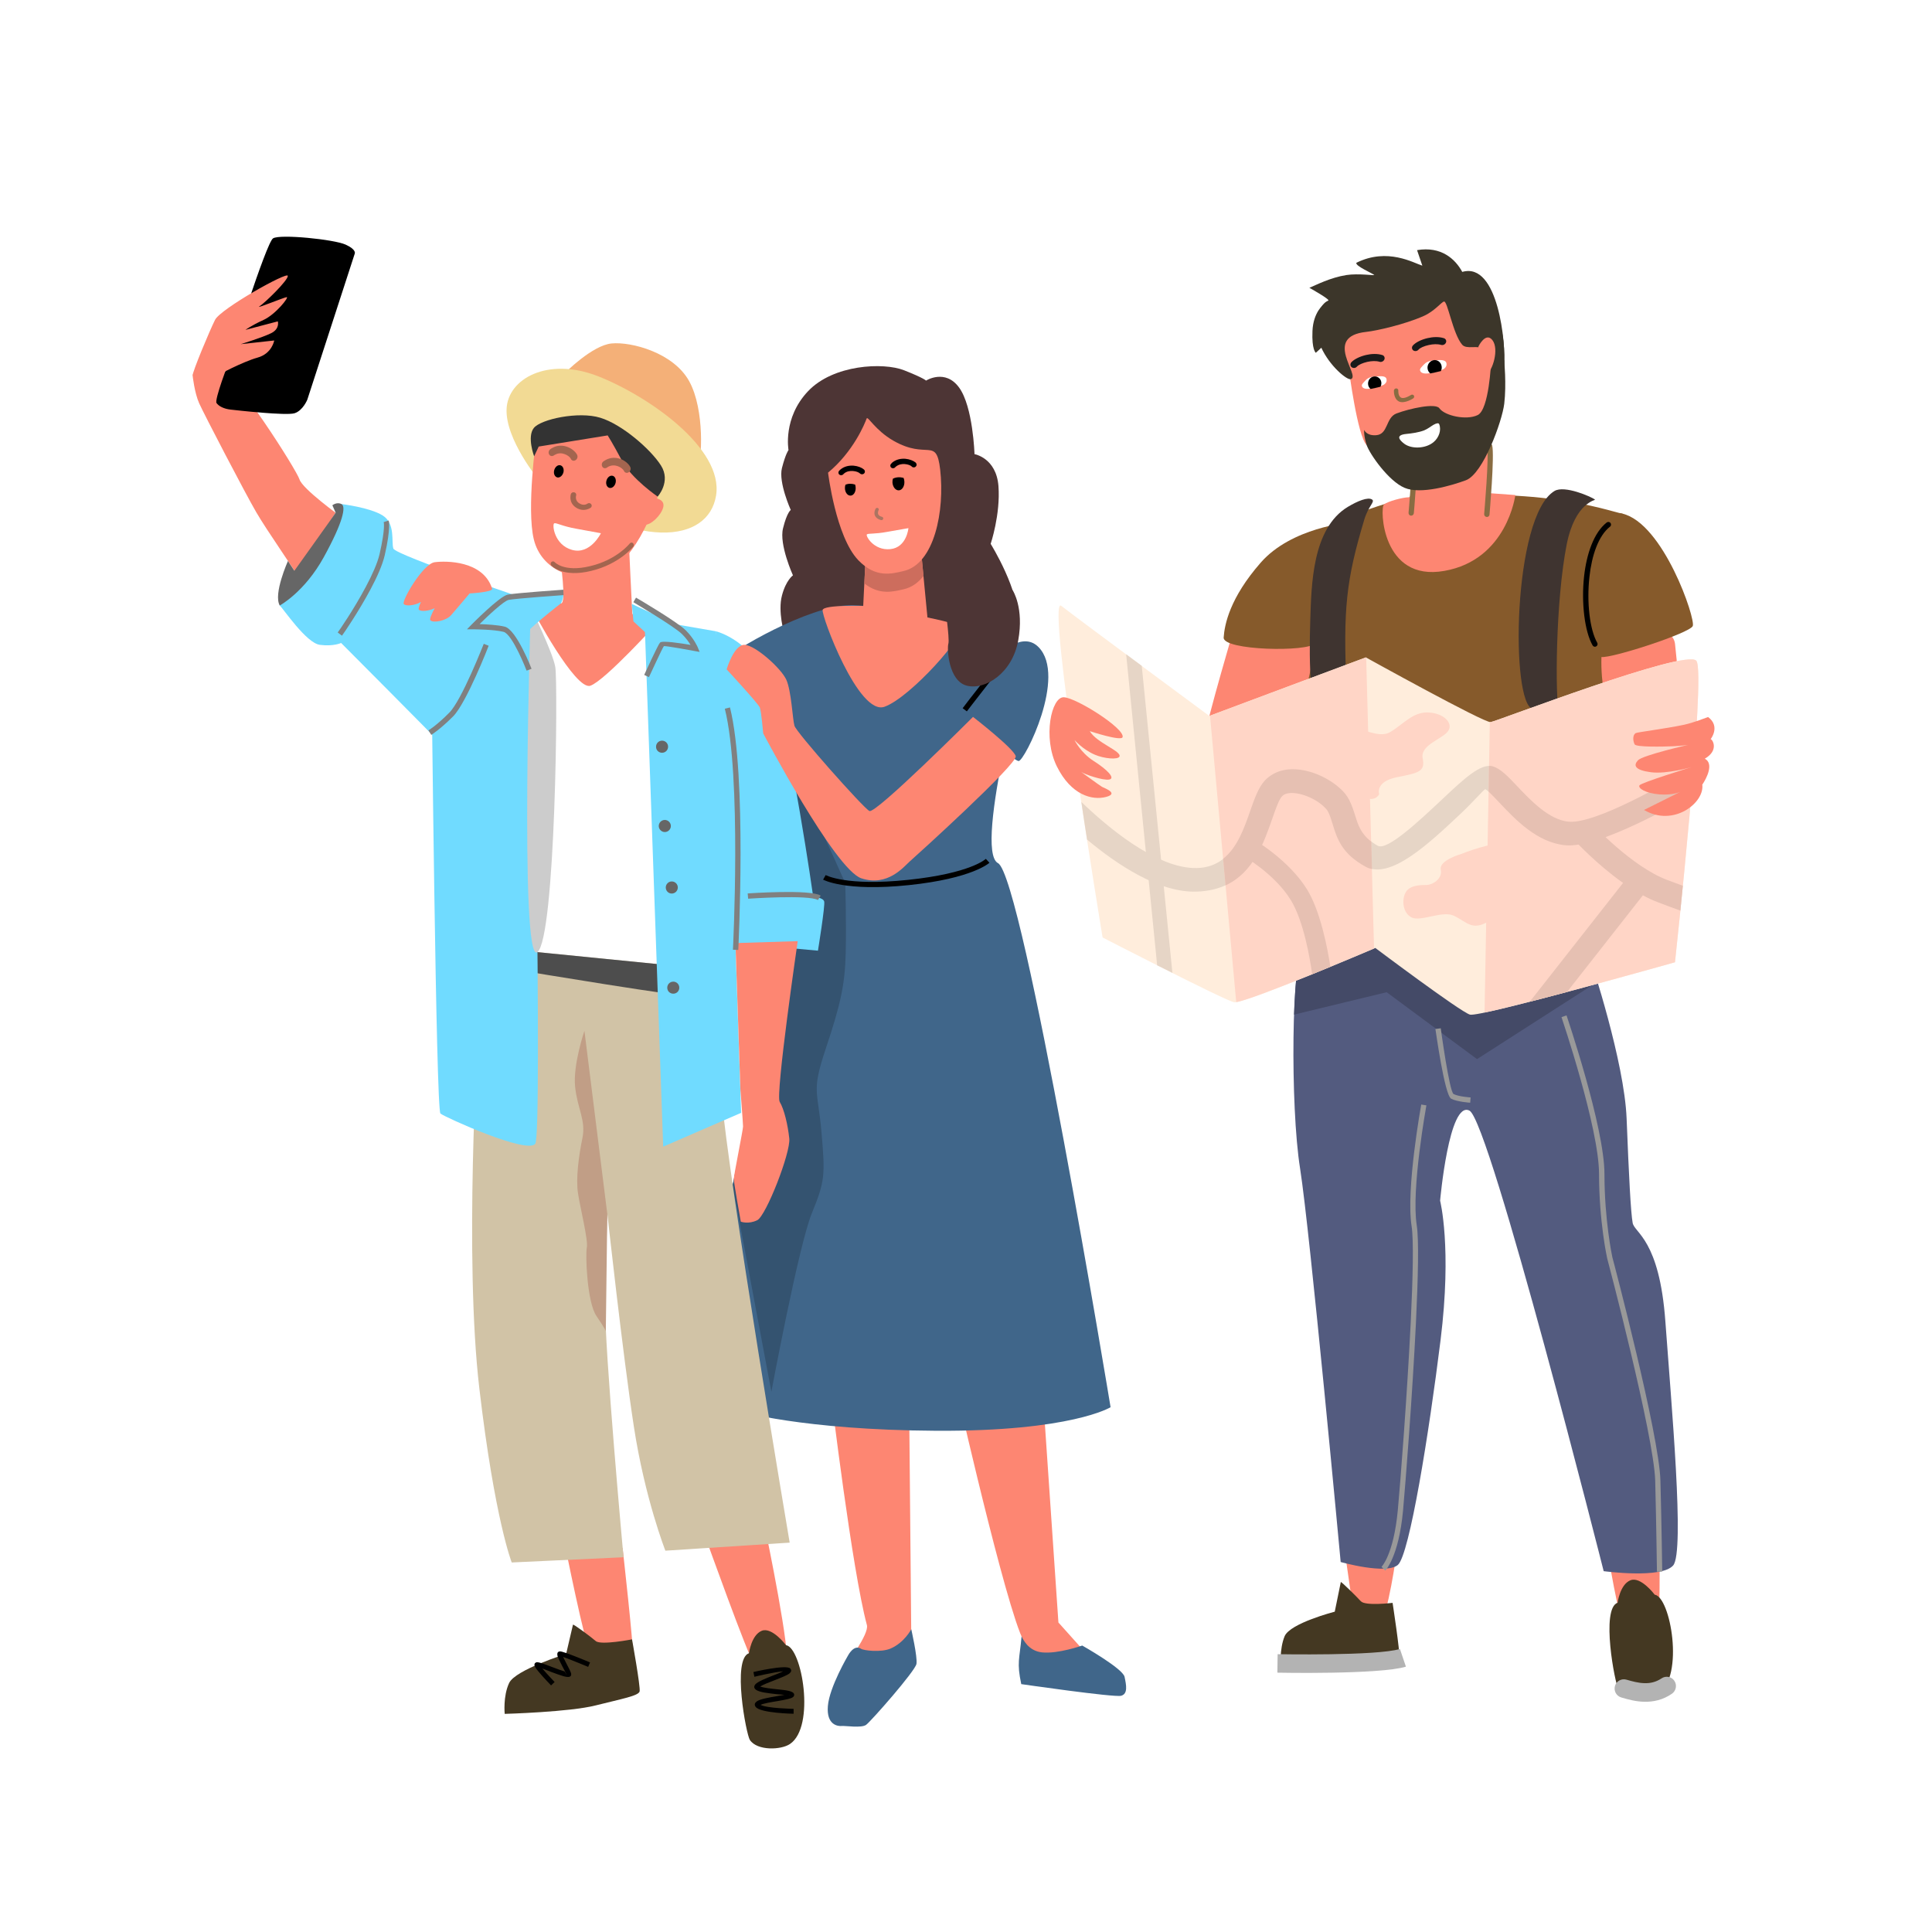 <svg xmlns="http://www.w3.org/2000/svg" xmlns:xlink="http://www.w3.org/1999/xlink" id="Layer_1" x="0px" y="0px" viewBox="0 0 300 300" style="enable-background:new 0 0 300 300;" xml:space="preserve"><style type="text/css">	.st0{fill-rule:evenodd;clip-rule:evenodd;fill:#4D3535;}	.st1{fill-rule:evenodd;clip-rule:evenodd;fill:#FD8672;}	.st2{fill-rule:evenodd;clip-rule:evenodd;fill:#40668A;}	.st3{fill-rule:evenodd;clip-rule:evenodd;fill:#443822;}	.st4{fill-rule:evenodd;clip-rule:evenodd;fill:#345370;}	.st5{fill-rule:evenodd;clip-rule:evenodd;fill:#FFFFFF;}	.st6{fill-rule:evenodd;clip-rule:evenodd;fill:#D1C3A6;}	.st7{fill-rule:evenodd;clip-rule:evenodd;fill:#4D4D4D;}	.st8{fill-rule:evenodd;clip-rule:evenodd;fill:#70DBFF;}	.st9{fill-rule:evenodd;clip-rule:evenodd;fill:#CD6D5D;}	.st10{fill-rule:evenodd;clip-rule:evenodd;fill:#F4B078;}	.st11{fill-rule:evenodd;clip-rule:evenodd;fill:#F2DA94;}	.st12{fill-rule:evenodd;clip-rule:evenodd;fill:#333333;}	.st13{fill-rule:evenodd;clip-rule:evenodd;}	.st14{fill:#A3654F;}	.st15{fill:#808080;}	.st16{fill-rule:evenodd;clip-rule:evenodd;fill:#C19E86;}	.st17{fill-rule:evenodd;clip-rule:evenodd;fill:#CCCCCC;}	.st18{fill-rule:evenodd;clip-rule:evenodd;fill:#666666;}	.st19{fill:#AC7461;}	.st20{fill-rule:evenodd;clip-rule:evenodd;fill:#535B7F;}	.st21{fill-rule:evenodd;clip-rule:evenodd;fill:#444A67;}	.st22{fill-rule:evenodd;clip-rule:evenodd;fill:#865A2B;}	.st23{fill-rule:evenodd;clip-rule:evenodd;fill:#3F3430;}	.st24{fill-rule:evenodd;clip-rule:evenodd;fill:#FFEDDC;}	.st25{fill-rule:evenodd;clip-rule:evenodd;fill:#E6D5C6;}	.st26{fill-rule:evenodd;clip-rule:evenodd;fill:#FFD5C6;}	.st27{fill-rule:evenodd;clip-rule:evenodd;fill:#E6C0B2;}	.st28{fill-rule:evenodd;clip-rule:evenodd;fill:#3C362A;}	.st29{fill:#896C42;}	.st30{fill:#1A1A1A;}	.st31{fill:#B3B3B3;}	.st32{fill:#999999;}</style><g>	<path class="st0" d="M121.99,98.94c-0.29-0.57-1.21-4.05-0.57-6.46c0.62-2.39,1.71-3.14,1.71-3.14s-2.18-4.8-1.54-7.31   c0.62-2.51,1.2-2.84,1.2-2.84s-1.94-4.29-1.37-6.51c0.57-2.23,1.02-2.8,1.02-2.8s-0.92-4.96,3.03-9.13   c3.93-4.16,11.7-4.51,14.9-3.26c3.19,1.26,3.42,1.61,3.42,1.61s2.98-1.89,5.14,1.08c2.17,2.98,2.39,10.34,2.39,10.34   s3.38,0.57,3.72,4.96c0.33,4.4-1.21,8.97-1.21,8.97s4.63,7.42,4.23,12.21c-0.4,4.8-4.49,6.31-4.49,6.31s-7.2,1.4-8.12,1.45   C144.53,104.47,121.99,98.94,121.99,98.94L121.99,98.94z"></path>	<path class="st1" d="M129.06,216.7c0,0,3.26,27.15,5.55,35.63c0.39,1.46-3.3,6.07-2.98,6.21c2.17,0.92,9.87-3.83,9.87-4.63   c0-0.8-0.35-38.25-0.35-38.25L129.06,216.7z"></path>	<path class="st1" d="M149.04,217.95c0,0,8.33,36.53,10.38,37.45c0.53,0.23-0.01,2.55,0.98,2.72c2.88,0.51,8.27-1.36,8.27-1.36   l-4.32-4.82l-2.42-35.48L149.04,217.95z"></path>	<path class="st2" d="M131.69,257.05c0,0-2.91,4.92-3.14,7.88c-0.24,2.96,1.59,3.14,2.17,3.08c0.57-0.05,3.03,0.35,3.76-0.17   c0.74-0.52,7.66-8.39,7.83-9.48c0.17-1.09-0.81-5.37-0.81-5.37s-1.06,2.07-3.22,3c-1.46,0.62-4.15,0.32-4.58,0.03   C132.6,255.28,131.69,257.05,131.69,257.05L131.69,257.05z"></path>	<path class="st2" d="M158.63,254.09c-0.32,3.6-0.77,4.03-0.05,7.42c0,0,14.41,2.09,15.5,1.81c1.08-0.29,0.82-1.63,0.54-2.95   c-0.29-1.3-6.57-4.85-6.57-4.85s-3.79,1.33-6.25,1.06C159.7,256.36,158.88,254.59,158.63,254.09L158.63,254.09z"></path>	<path class="st1" d="M87.62,239.36c0,0,3.31,16.61,4.05,17.18c0.74,0.57,6.34,0.4,6.56,0.05c0.23-0.34-1.55-16.21-1.55-16.21   L87.62,239.36z"></path>	<path class="st1" d="M109.53,238.67c0,0,6.69,18.67,7.54,19.64c0.86,0.97,4.17,1.65,5.02,0.28c0.86-1.37-3.14-20.6-3.14-20.6   L109.53,238.67z"></path>	<path class="st3" d="M87.91,256.82c0,0-7.88,2.46-8.85,4.51c-0.97,2.06-0.69,4.8-0.69,4.8s10.11-0.28,14.15-1.32   c4.05-1.02,6.63-1.48,6.8-2.17c0.16-0.68-1.18-8.08-1.18-8.08s-4.81,0.94-5.62,0.27c-0.8-0.69-3.51-2.7-3.55-2.55L87.91,256.82z"></path>	<path class="st3" d="M116.44,270.18c1.14,1.71,4.85,1.56,6.22,0.63c4.01-2.68,1.86-14.99-0.61-15.35c0,0-2.17-2.88-3.77-2.23   c-1.62,0.66-1.98,3.48-1.98,3.48C113.65,257.62,115.87,269.33,116.44,270.18L116.44,270.18z"></path>	<path class="st2" d="M114.68,219.09c0,0,9.7,2.96,30.71,3.08c21,0.11,27.06-3.66,27.06-3.66s-13.6-82.43-17.48-84.48   c-3.88-2.05,4.8-33.68,4.8-33.68s-21.12-6.51-27.74-6.39c-6.63,0.12-18.58,7.26-19.3,8.33c-0.72,1.09,9.25,41.11,9.25,41.11   l-9.82,48.63L114.68,219.09z"></path>	<path class="st4" d="M120.27,136.47c1.01,4.13,1.71,6.94,1.71,6.94l-8.21,40.64l6.01,32.06c0,0,4.23-22.71,6.29-27.74   c2.06-5.02,2.06-5.94,1.49-12.56c-0.57-6.63-1.61-6.17,0.68-13.02c2.29-6.84,2.96-9.93,3.08-14.73c0.12-4.8-0.07-10.96-0.07-10.96   l-8.49-18.81L120.27,136.47z"></path>	<polygon class="st5" points="75.48,95.06 82.59,94.33 105.63,97.5 105.83,161.3 75.68,158.86  "></polygon>	<path class="st6" d="M74.21,161.1c0,0-2.17,34.25,0.23,54.57c2.39,20.32,5.02,26.95,5.02,26.95l17.36-0.81   c0,0-2.98-32.53-2.86-39.61c0.11-7.08,0.35-13.7,0.35-13.7s2.39,21.81,4.11,32.99c1.71,11.19,4.9,19.3,4.9,19.3l19.3-1.25   c0,0-9.48-56.06-10.62-69.64c-1.14-13.6-2.06-19.42-2.06-19.42s-26.47-2.62-29.8-2.96C76.83,147.17,74.21,161.1,74.21,161.1   L74.21,161.1z"></path>	<path class="st7" d="M81.08,150.74c0,0,25.86,4.32,27.63,4.11c1.78-0.21-2.92-4.78-2.92-4.78l-24.41-2.43L81.08,150.74z"></path>	<path class="st1" d="M86.99,86.83c0,0,1.02,6.86,0.12,6.86c-0.92,0-4.62,0.23-4.52,0.68c0.12,0.46,6.79,12.9,9.08,12.11   c2.29-0.8,10.5-9.87,10.5-9.87s-3.93-0.74-3.99-1.37c-0.05-0.64-0.52-10.74-0.52-10.74L86.99,86.83z"></path>	<path class="st1" d="M29.91,58.3c0,0,0.28,2.68,1.02,4.33c0.74,1.66,7.19,14.05,8.85,16.89c1.65,2.86,6.17,9.25,6.34,9.82   c0.17,0.57,6.72-9.18,6.72-9.18s-5.87-4.23-6.33-5.71c-0.47-1.49-9.98-16.51-12.85-17.64C30.82,55.68,29.91,58.3,29.91,58.3   L29.91,58.3z"></path>	<path class="st8" d="M53.02,78.27c0,0-10.15,15.24-9.58,15.75c0.57,0.52,4.11,5.82,6.22,6.11c2.11,0.28,3.31-0.29,3.31-0.29   s14.45,14.5,15.59,15.76c1.13,1.25,6.5,0.92,7.76,0c1.25-0.92,6.34-22.25,6.34-22.25s-21.24-7.15-21.58-8.17   c-0.34-1.04,0.35-3.88-1.66-5.14C57.42,78.79,53.02,78.27,53.02,78.27L53.02,78.27z"></path>	<path class="st8" d="M67.02,105.56c0,0,0.68,66.78,1.37,67.35c0.68,0.57,13.58,6.39,14.73,4.68c1.14-1.7-0.45-84.23-0.45-84.23   L67.02,105.56z"></path>	<polygon class="st8" points="100.08,96.11 102.98,178.05 115.08,172.8 112.91,108.76 111.14,98.02  "></polygon>	<path class="st8" d="M111.14,98.02c0,0,5.99,1.37,8.84,9.13c2.86,7.76,6.29,32.08,6.29,32.08s1.54,0.12,1.71,0.75   c0.17,0.62-0.97,7.64-0.97,7.64l-14.22-1.3L111.14,98.02z"></path>	<path class="st2" d="M148.01,110.06c0,0,8.8-14.1,13.25-9.58c4.45,4.51-2.17,17.69-3.08,17.69   C157.26,118.17,148.01,110.06,148.01,110.06L148.01,110.06z"></path>	<path class="st1" d="M151.09,111.32c0,0-15.12,15.12-16.09,14.61c-0.97-0.5-11.36-12.21-11.64-13.24   c-0.29-1.02-0.47-5.37-1.26-7.14c-0.8-1.77-4.77-5.32-6.45-5.42c-1.67-0.11-2.82,3.81-2.82,3.81s4.93,5.32,5.16,5.94   c0.23,0.64,0.52,4,0.52,4s11.12,21.13,15.23,22.5c4.11,1.37,6.63-1.83,7.54-2.63c0.92-0.8,16.73-15.12,16.44-16.33   C157.43,116.23,151.09,111.32,151.09,111.32L151.09,111.32z"></path>	<path class="st1" d="M134.12,94.09c0,0-6.15-0.21-6.38,0.62c-0.23,0.85,5.57,16.52,9.62,15.03c4.05-1.47,12.88-11.42,11.76-12.43   C148.01,96.31,134.12,94.09,134.12,94.09L134.12,94.09z"></path>	<path class="st1" d="M134.43,86.09l-0.52,10.67c0,0,0.12,2.58,4.85,3.55c4.74,0.97,5.54-1.44,5.54-1.44l-1.37-14.26L134.43,86.09z"></path>	<path class="st9" d="M134.43,86.09l-0.21,4.51c2.37,1.87,4.51,1.26,6.14,0.89c1.21-0.28,2.22-1.01,3.04-2.05l-0.46-4.82   L134.43,86.09z"></path>	<path class="st1" d="M67.5,87.3c-1.82,0.23-5.2,6.05-4.8,6.5c0.33,0.37,1.73,0.23,2.67-0.33c-0.29,0.62-0.43,1.08-0.33,1.2   c0.31,0.33,1.51,0.23,2.46-0.23c-0.52,0.96-0.82,1.73-0.68,1.87c0.4,0.47,2.45,0.12,3.24-0.8c0.81-0.92,2.86-3.36,2.86-3.36   s3.67-0.2,3.5-0.74C75.03,87.02,69.22,87.07,67.5,87.3L67.5,87.3z"></path>	<path class="st1" d="M123.87,146.14c0,0-3.48,23.8-2.8,24.95c0.69,1.14,1.26,3.54,1.49,5.7c0.23,2.18-3.6,11.99-4.97,12.68   c-1.37,0.68-2.56,0.23-2.56,0.23s-1.09-6.05-1.09-6.62c0-0.57,1.44-7.66,1.44-8.16c0-0.52-0.41-5.71-0.41-5.71l-0.77-22.77   L123.87,146.14z"></path>	<path class="st10" d="M87.74,57.9c0,0,4.23-4.29,7.24-4.57c3.03-0.29,9.6,1.42,12.04,5.87c2.46,4.45,1.95,12.63,1.32,13.2   C107.71,72.96,87.74,57.9,87.74,57.9L87.74,57.9z"></path>	<path class="st11" d="M83.68,74.56c0,0-5.2-6.29-5.02-11.02c0.17-4.74,6.39-8.16,14.15-5.14c7.76,3.03,19.58,11.19,18.38,18.55   C110,84.32,98.81,85.69,83.68,74.56L83.68,74.56z"></path>	<path class="st1" d="M83.26,68c0,0-1.52,11.02-0.37,15.75c1.14,4.74,6.39,7.03,11.24,5.09c4.85-1.94,8.04-11.36,8.16-12.45   c0.12-1.08-7.59-10.67-7.59-10.67L83.26,68z"></path>	<path class="st12" d="M82.94,70.86c0,0-1.14-3.03-0.05-4.4c1.08-1.37,6.96-2.63,10.33-1.59c3.36,1.02,7.83,4.9,9.42,7.42   c1.59,2.51-0.52,4.82-0.52,4.82s-4.05-2.76-5.54-5.57c-1.48-2.79-2.22-3.93-2.22-3.93l-10.71,1.73L82.94,70.86z"></path>	<path class="st13" d="M35.51,56.24c0,0-2.23,5.82-1.89,6.34c0.35,0.5,1.14,0.9,2.17,1.02c1.04,0.12,8.63,0.97,9.94,0.57   c1.3-0.4,1.99-2.11,1.99-2.11l7.36-22.66c0,0,0.35-0.62-1.42-1.42c-1.78-0.81-10.17-1.66-11.26-0.97   C41.33,37.68,35.51,56.24,35.51,56.24L35.51,56.24z"></path>	<path class="st1" d="M29.91,58.3c0-0.64,2.62-6.91,3.48-8.63c0.85-1.71,11.24-7.54,11.3-6.84c0.07,0.68-3.59,4.23-4.39,4.73   c-0.81,0.52,3.76-1.37,4.21-1.42c0.46-0.07-1.7,2.68-3.59,3.54c-1.89,0.86-2.8,1.54-2.8,1.54l5.02-1.32c0,0,0.35,1.14-1.02,1.83   c-1.37,0.68-4.74,1.71-4.74,1.71l5.2-0.57c0,0-0.33,2.05-2.62,2.67c-2.29,0.64-6.22,2.75-6.22,2.75H29.91z"></path>	<path class="st13" d="M86.97,72.24c0.4,0.07,0.64,0.53,0.53,1.06c-0.12,0.52-0.53,0.9-0.93,0.84c-0.4-0.07-0.64-0.55-0.53-1.06   C86.16,72.54,86.57,72.17,86.97,72.24L86.97,72.24z"></path>	<path class="st13" d="M95.07,73.87c0.4,0.05,0.64,0.53,0.53,1.06c-0.11,0.52-0.52,0.9-0.92,0.84c-0.41-0.07-0.64-0.55-0.53-1.06   C94.26,74.18,94.67,73.81,95.07,73.87L95.07,73.87z"></path>	<path class="st14" d="M94.26,72.6c-0.27,0.19-0.6,0.12-0.74-0.15c-0.15-0.28-0.07-0.64,0.2-0.82c0.11-0.08,0.19-0.13,0.27-0.17   c0.84-0.48,1.67-0.44,2.37-0.19c0.68,0.25,1.22,0.74,1.45,1.14c0.04,0.05,0.05,0.11,0.07,0.13c0.13,0.29,0,0.65-0.28,0.81   c-0.28,0.16-0.6,0.05-0.72-0.24c-0.01-0.03-0.01-0.03-0.01-0.03c-0.13-0.23-0.48-0.52-0.93-0.69c-0.45-0.16-0.98-0.19-1.5,0.09   C94.36,72.53,94.3,72.57,94.26,72.6L94.26,72.6z"></path>	<path class="st14" d="M86.01,70.71c-0.27,0.19-0.6,0.12-0.74-0.15c-0.16-0.27-0.07-0.64,0.2-0.82c0.09-0.08,0.19-0.13,0.27-0.17   c0.82-0.48,1.68-0.44,2.37-0.17c0.68,0.24,1.22,0.73,1.45,1.13l0,0c0.03,0.05,0.05,0.09,0.07,0.13c0.12,0.29,0,0.65-0.28,0.81   c-0.28,0.16-0.6,0.05-0.72-0.24c-0.01-0.01-0.01-0.01-0.01-0.03l0,0l0,0c-0.13-0.23-0.48-0.52-0.93-0.68c-0.45-0.17-1-0.2-1.5,0.09   C86.1,70.64,86.05,70.68,86.01,70.71L86.01,70.71z"></path>	<path class="st5" d="M93.31,82.8c0,0-1.49-0.28-3.77-0.69c-2.29-0.4-3.14-0.97-3.48-0.85c-0.35,0.12-0.04,3.35,2.78,4.13   C91.66,86.17,93.31,82.8,93.31,82.8L93.31,82.8z"></path>	<path class="st14" d="M88.64,76.72c0.07-0.21,0.31-0.33,0.53-0.27c0.23,0.05,0.36,0.28,0.29,0.49c0,0.01-0.24,0.76,0.48,1.21   c0.72,0.47,1.25,0.07,1.25,0.07c0.19-0.15,0.45-0.12,0.6,0.05c0.15,0.19,0.12,0.44-0.07,0.57c-0.01,0-1.02,0.77-2.26-0.01   C88.22,78.03,88.64,76.73,88.64,76.72L88.64,76.72z"></path>	<path class="st15" d="M113.81,147.47c0-0.08,1.37-26.94-1.26-37.42l0.8-0.2c2.66,10.6,1.29,37.58,1.29,37.66L113.81,147.47z    M116.1,138.73c0.04,0,9.72-0.68,11.34,0.34l-0.43,0.69c-1.41-0.86-10.82-0.21-10.84-0.21L116.1,138.73z"></path>	<path d="M128.21,135.88c0,0,3.14,1.77,12.83,0.74c9.69-1.01,12.03-3.24,12.04-3.26l0.56,0.61c-0.01,0-2.55,2.43-12.51,3.47   c-9.95,1.04-13.3-0.84-13.32-0.85L128.21,135.88z M149.48,109.97c0.01-0.03,6.7-8.8,7.44-9.05l0.27,0.78   c-0.49,0.17-7.03,8.73-7.06,8.76L149.48,109.97z"></path>	<path class="st16" d="M94.3,188.5l-3.55-28.43c0,0-1.79,5.22-1.45,8.65c0.35,3.43,1.71,5.25,1.14,7.99   c-0.57,2.75-1.04,6.29-0.69,8.57c0.34,2.27,1.61,7.3,1.37,8.44c-0.23,1.14,0.03,8.48,1.49,10.62c1.46,2.14,1.46,2.38,1.46,2.38   L94.3,188.5z"></path>	<path class="st17" d="M82.42,94.34c0,0,3.35,6.8,3.8,9.2c0.45,2.39,0.05,42.16-2.78,44.31C80.63,150,82.42,94.34,82.42,94.34   L82.42,94.34z"></path>	<path class="st14" d="M85.6,87.81c-0.13-0.15-0.13-0.39,0.01-0.53c0.15-0.15,0.37-0.15,0.52,0.01c0,0,1.44,1.61,5.51,0.62   c4.16-0.98,6.14-3.51,6.15-3.52c0.12-0.16,0.36-0.19,0.5-0.05c0.16,0.15,0.17,0.38,0.05,0.54c-0.01,0-2.15,2.72-6.55,3.77   C87.33,89.74,85.61,87.83,85.6,87.81L85.6,87.81z"></path>	<path class="st1" d="M101.67,77.34c0,0,1.62,0.13,1.32,1.42c-0.32,1.29-1.98,2.83-2.86,2.71C99.23,81.35,101.67,77.34,101.67,77.34   L101.67,77.34z"></path>	<path class="st8" d="M79.55,92.29c0,0,7.99-0.53,7.93,0.17c-0.07,0.69-0.37,1.22-0.37,1.22s-5.59,4.32-5.82,5.21   C81.08,99.77,79.55,92.29,79.55,92.29L79.55,92.29z"></path>	<polygon class="st8" points="98.1,93.78 98.36,96.49 103.01,100.8 104.95,96.96  "></polygon>	<path class="st15" d="M75.88,100.27c0,0.03-3.47,8.93-5.53,10.98c-2.02,2.03-3.38,2.86-3.38,2.86l-0.44-0.7   c0.01,0,1.28-0.77,3.23-2.74c1.94-1.93,5.34-10.67,5.36-10.7L75.88,100.27z M52.44,98.21c0.23-0.29,2.53-3.63,4.36-7.08   c0.97-1.82,1.81-3.67,2.14-5.09c0.94-4.11,0.64-4.97,0.64-4.97l0.78-0.25c0,0,0.37,1.08-0.62,5.41c-0.35,1.5-1.21,3.42-2.21,5.29   c-1.86,3.49-4.2,6.9-4.43,7.19L52.44,98.21z M87.51,92.41c-0.03,0-7.4,0.52-8.52,0.74c-0.76,0.15-3.3,2.55-4.52,3.76   c1.09,0.04,2.84,0.13,3.91,0.4c1.81,0.45,4.16,6.51,4.16,6.54l-0.77,0.29c0-0.01-2.19-5.69-3.59-6.03   c-1.56-0.39-4.68-0.39-4.69-0.39h-0.98l0.69-0.71c0.01-0.01,4.37-4.43,5.64-4.68c1.16-0.24,8.6-0.76,8.63-0.76L87.51,92.41z    M98.76,92.8c0.03,0,6.45,3.79,7.73,5.08c1.32,1.32,1.86,2.65,1.86,2.65l0.29,0.7l-0.74-0.13c-0.01-0.01-4.72-0.88-4.82-0.76   c-0.21,0.24-2.3,4.8-2.31,4.81l-0.74-0.35c0.01-0.01,2.14-4.69,2.46-5.02c0.31-0.35,3.27,0.11,4.74,0.36   c-0.28-0.45-0.7-1.06-1.32-1.67c-1.22-1.22-7.55-4.94-7.56-4.96L98.76,92.8z"></path>	<path class="st18" d="M102.8,116.89c0.53,0,0.94-0.43,0.94-0.94c0-0.52-0.41-0.94-0.94-0.94c-0.52,0-0.93,0.42-0.93,0.94   C101.86,116.47,102.28,116.89,102.8,116.89L102.8,116.89z"></path>	<path class="st18" d="M103.23,129.2c0.52,0,0.94-0.43,0.94-0.94c0-0.52-0.43-0.94-0.94-0.94c-0.52,0-0.94,0.43-0.94,0.94   C102.29,128.77,102.72,129.2,103.23,129.2L103.23,129.2z"></path>	<path class="st18" d="M104.31,138.75c0.52,0,0.94-0.43,0.94-0.94c0-0.52-0.42-0.94-0.94-0.94c-0.52,0-0.93,0.43-0.93,0.94   C103.38,138.33,103.79,138.75,104.31,138.75L104.31,138.75z"></path>	<path class="st18" d="M104.55,154.3c0.52,0,0.93-0.41,0.93-0.93c0-0.52-0.41-0.94-0.93-0.94c-0.53,0-0.94,0.42-0.94,0.94   C103.61,153.89,104.02,154.3,104.55,154.3L104.55,154.3z"></path>	<path class="st0" d="M146.64,93.34c0,0,0.86,5.87,0.62,6.62c-0.23,0.74,0,5.77,2.86,6.51c2.86,0.73,7.08-1.94,7.99-7.03   c0.92-5.08-0.85-7.76-0.85-7.76L146.64,93.34z"></path>	<path class="st1" d="M128.58,73.39c0,0,1.2,9.93,4.68,13.58c2.71,2.84,5.21,2.13,7.04,1.7c4.8-1.08,6.42-9.36,5.69-15.75   c-0.6-5.16-1.97-1.45-7.27-4.49c-2.86-1.65-3.99-3.91-4.15-3.44C134.28,65.79,132.51,70.14,128.58,73.39L128.58,73.39z"></path>	<path d="M130.31,73.1c-0.17,0.17-0.16,0.44,0.01,0.58c0.17,0.16,0.45,0.15,0.62-0.03c0.03-0.04,0.08-0.08,0.12-0.12   c0.41-0.35,0.93-0.43,1.4-0.39c0.46,0.03,0.86,0.19,1.04,0.35c0,0,0.01,0,0.03,0.03c0.16,0.16,0.44,0.17,0.62,0.03   c0.19-0.16,0.2-0.42,0.05-0.6c-0.03-0.01-0.05-0.04-0.09-0.08c-0.29-0.25-0.89-0.5-1.55-0.56c-0.68-0.05-1.44,0.08-2.06,0.6   C130.44,72.97,130.37,73.02,130.31,73.1L130.31,73.1z M138.37,72.01c-0.17,0.17-0.17,0.44,0.01,0.59c0.17,0.16,0.45,0.15,0.61-0.03   c0.04-0.04,0.08-0.08,0.13-0.12c0.41-0.33,0.92-0.43,1.38-0.39c0.48,0.04,0.86,0.19,1.05,0.35l0.01,0.03   c0.16,0.17,0.44,0.19,0.62,0.03c0.19-0.16,0.21-0.41,0.05-0.58c-0.01-0.03-0.04-0.05-0.08-0.09c-0.31-0.25-0.9-0.5-1.56-0.56   c-0.68-0.05-1.44,0.08-2.06,0.6C138.51,71.88,138.44,71.95,138.37,72.01L138.37,72.01z"></path>	<path class="st13" d="M140.3,74.2c-0.58-0.15-1.16-0.12-1.65,0.13c-0.05,0.17-0.08,0.39-0.07,0.6c0.05,0.7,0.5,1.25,1.01,1.21   c0.5-0.04,0.89-0.66,0.84-1.38C140.42,74.56,140.38,74.36,140.3,74.2L140.3,74.2z"></path>	<path class="st13" d="M132.78,75.24c-0.53-0.16-1.05-0.17-1.5,0.03c-0.05,0.16-0.09,0.35-0.08,0.53c0.01,0.65,0.4,1.17,0.86,1.16   c0.46,0,0.82-0.53,0.81-1.18C132.87,75.57,132.83,75.4,132.78,75.24L132.78,75.24z"></path>	<path class="st5" d="M141.06,82.01c0,0-1.3,0.23-3.31,0.58c-2.01,0.37-2.9,0.2-3.14,0.39c-0.24,0.2,1.06,2.54,3.63,2.29   C140.8,85.02,141.06,82.01,141.06,82.01L141.06,82.01z"></path>	<path class="st19" d="M136.82,80.76c0.15,0.03,0.29-0.05,0.32-0.2c0.04-0.13-0.04-0.27-0.19-0.31c0,0-0.43-0.08-0.57-0.37   c-0.15-0.29,0.05-0.66,0.05-0.66c0.07-0.12,0.01-0.28-0.12-0.34c-0.13-0.05-0.29,0-0.36,0.13c0,0-0.33,0.58-0.07,1.1   C136.14,80.62,136.8,80.76,136.82,80.76L136.82,80.76z"></path>	<path d="M85.57,261.71c0,0-1.24-1.28-1.97-2.17c-0.19-0.23-0.35-0.44-0.45-0.6c-0.23-0.37-0.23-0.66,0.11-0.81   c0.27-0.11,1.21,0.24,2.25,0.64l0.4,0.15c0.64,0.24,1.26,0.48,1.73,0.61c0.15,0.04,0.35,0.76,0.29,0.47   c-0.03-0.16-0.29-0.68-0.59-1.22c-0.37-0.72-0.77-1.46-0.8-1.83c-0.03-0.32,0.11-0.51,0.43-0.52c0.51-0.04,4.64,1.7,4.65,1.71   l-0.29,0.69c-0.01,0-2.79-1.17-3.89-1.54c0.15,0.31,0.36,0.73,0.57,1.13c0.32,0.61,0.62,1.18,0.68,1.46   c0.08,0.58-0.44,0.62-1.26,0.38c-0.49-0.15-1.14-0.38-1.78-0.62l-0.4-0.16c-0.39-0.15-0.74-0.28-1.04-0.4   c0.72,0.86,1.91,2.1,1.91,2.1L85.57,261.71z M116.99,259.63c0.01,0,5.16-1.22,5.74-0.53c0.21,0.27,0.15,0.5-0.13,0.74   c-0.35,0.29-1.25,0.64-2.21,1.02c-0.94,0.36-1.93,0.74-2.34,1.02c0.53,0.21,1.67,0.33,2.71,0.44c1.29,0.13,2.44,0.25,2.55,0.76   c0.09,0.37-0.29,0.6-0.93,0.74c-0.41,0.11-0.97,0.2-1.56,0.31c-1.06,0.17-2.22,0.37-2.72,0.6c0.96,0.54,5.12,0.62,5.13,0.62v0.76   c-0.03,0-5.22-0.09-5.9-1.08c-0.24-0.33-0.13-0.61,0.2-0.85c0.52-0.36,1.91-0.6,3.16-0.81c0.4-0.07,0.78-0.13,1.12-0.2   c-0.32-0.03-0.72-0.05-1.13-0.09c-1.3-0.15-2.76-0.29-3.3-0.7c-0.32-0.24-0.33-0.52-0.11-0.81c0.35-0.44,1.62-0.94,2.83-1.42   c0.57-0.21,1.13-0.44,1.51-0.63c-1.28,0.09-4.47,0.84-4.47,0.85L116.99,259.63z M122.58,263.26c0-0.01-0.04-0.01-0.08-0.03   C122.56,263.3,122.6,263.34,122.58,263.26L122.58,263.26z"></path>	<path class="st18" d="M43.44,94.02c0,0,3.85-2.07,6.84-7.51c3-5.45,3.48-7.87,2.74-8.24c-0.73-0.37-1.41,0.19-1.41,0.19l0.52,1.17   l-6.42,9l-1-1.52C44.72,87.11,42.4,92.23,43.44,94.02L43.44,94.02z"></path></g><g>	<path class="st1" d="M257.67,240.71c0,0,0.21,11.6-0.41,12.44c-0.64,0.82-3.79,0.44-4.82-0.23c-1.04-0.66-2.87-12.44-2.87-12.44   L257.67,240.71z"></path>	<path class="st1" d="M216.92,240.59c-0.01,0.56-1.52,10.79-2.59,11.23c-1.08,0.44-4-0.39-4-0.39l-1.83-12.73L216.92,240.59z"></path>	<path class="st20" d="M247.05,149.26c0,0,5.18,15.55,5.53,24.43c0.35,8.89,0.65,14.66,0.94,16.21c0.29,1.56,4.16,2.55,5.08,15.32   c0.92,12.77,3.03,35.75,1.21,37.86c-1.83,2.11-10.79,0.89-10.79,0.89s-17.66-69.84-20.84-71.51c-3.18-1.66-4.56,13.99-4.56,13.99   s1.86,7.22,0.07,21.65c-1.79,14.43-4.82,33.34-6.63,34.9c-1.82,1.55-8.88-0.45-8.88-0.45s-4.76-51.33-6.3-61.09   c-1.56-9.77-1.33-33.09,0.48-34.2C204.16,146.15,245.92,145.71,247.05,149.26L247.05,149.26z"></path>	<path class="st21" d="M247.05,149.26c0,0,0.41,1.22,1.01,3.19l-18.71,12.01l-14.03-10.39l-14.38,3.48   c0.2-5.55,0.68-9.83,1.42-10.29C204.16,146.15,245.92,145.71,247.05,149.26L247.05,149.26z"></path>	<path class="st1" d="M247.5,103.06c0.2,3.64,0.65,9.08,1.57,9.32c1.4,0.37,12.17-1.24,12.17-1.24l-1.14-11.12   C259.63,95.53,247.17,96.98,247.5,103.06L247.5,103.06z"></path>	<path class="st22" d="M216.88,77.75c0,0-12.74,3.11-14.58,8.37c-1.83,5.25-1.81,21.16,0.61,27.38   c2.41,6.21,38.12,13.17,38.12,13.17l11.15-8.44c0,0-3.76-8.07-3.51-16.2c0.32-10.63,4.56-22.02,3.23-22.27   C249.57,79.3,238.16,75.01,216.88,77.75L216.88,77.75z"></path>	<path class="st1" d="M191.99,96.25c0,0-4.86,16.51-4.65,17.17c0.23,0.66,10.38,2.07,12.71,0.23c2.33-1.85,4.32-14.14,4.32-14.14   L191.99,96.25z"></path>	<path class="st22" d="M209.46,81.15c0,0-8.91,0.74-13.7,6.22c-4.8,5.48-5.61,9.6-5.75,11.62c-0.16,2.03,13.2,2.3,14.19,0.89   C205.18,98.46,209.46,81.15,209.46,81.15L209.46,81.15z"></path>	<path class="st23" d="M203.46,96.25c-0.24,7.11-0.03,15.56,2.05,13.84l3.59-2.95c-0.57-12.61-0.07-17.08,2.76-26.5   c0.62-2.05,1.69-2.74,1.2-3.07c-0.64-0.44-2.26,0.23-3.76,1.13C203.72,82.05,203.64,90.96,203.46,96.25L203.46,96.25z"></path>	<path class="st23" d="M238.02,110.08l4.08,0.78c-0.65-2.43-0.56-17.53,1.18-26.34c1.32-6.59,4.56-6.82,4.39-6.95   c-0.62-0.45-4.73-2.26-6.29-1.33C234.87,80.14,234.53,109.42,238.02,110.08L238.02,110.08z"></path>	<path class="st22" d="M247.66,100.02c0,0-2.13-21.76,4.24-20.27c6.38,1.48,11.43,16.35,10.95,17.46   c-0.46,1.1-12.52,5.02-14.18,4.81C247,101.8,247.66,100.02,247.66,100.02L247.66,100.02z"></path>	<path class="st24" d="M171.21,145.57c0,0-8.85-53.43-6.42-51.5c2.45,1.93,22.99,17.1,22.99,17.1l24.31-9.09   c0,0,18.37,10.19,19.38,10.05c1.02-0.16,30.37-11.47,31.94-9.52c1.57,1.97-3.32,46.81-3.32,46.81s-30.35,8.59-31.84,8.13   c-1.5-0.44-14.69-10.35-14.69-10.35s-20.43,8.73-21.93,8.43C190.13,155.33,171.21,145.57,171.21,145.57L171.21,145.57z"></path>	<path class="st25" d="M174.87,101.6c0.8,0.6,1.62,1.2,2.42,1.79l4.76,47.68c-0.78-0.4-1.58-0.8-2.37-1.18L174.87,101.6z"></path>	<path class="st25" d="M168.8,130.37c-0.29-1.87-0.6-3.84-0.89-5.85c3.72,3.59,11.63,10.42,17.93,10.27   c5.26-0.12,6.98-5.04,8.28-8.77c0.69-1.98,1.29-3.71,2.31-4.82c0.39-0.41,0.82-0.74,1.33-1.02c1.66-0.92,3.72-0.89,5.66-0.33   c1.77,0.51,3.49,1.49,4.68,2.58c0.6,0.53,1.08,1.14,1.41,1.77c0.45,0.88,0.7,1.69,0.96,2.51c0.49,1.61,1.01,3.26,3.48,4.62   c1.45,0.8,6.33-3.77,10.19-7.4c3.15-2.96,5.77-5.42,7.59-4.94c1.24,0.33,2.42,1.57,3.87,3.11c2.1,2.22,4.93,5.2,7.96,5.5   c4.19,0.4,15.46-6.11,19.43-8.51c-0.11,1.44-0.24,2.91-0.36,4.4c-5.32,3.06-15.06,8.21-19.58,7.77c-4.37-0.43-7.71-3.95-10.19-6.58   c-1.08-1.13-1.95-2.06-2.22-2.13c-0.17-0.05-1.74,1.85-4.04,4c-4.76,4.47-10.76,10.11-14.55,8.01c-3.7-2.03-4.43-4.37-5.12-6.65   c-0.21-0.69-0.43-1.38-0.72-1.93c-0.12-0.24-0.36-0.5-0.68-0.8c-0.82-0.76-2.03-1.44-3.3-1.81c-1.09-0.31-2.14-0.37-2.82,0   c-0.11,0.05-0.21,0.15-0.32,0.25c-0.49,0.53-0.97,1.89-1.51,3.45c-1.67,4.82-3.91,11.19-11.83,11.38   C179.96,138.63,173.38,134.2,168.8,130.37L168.8,130.37z"></path>	<path class="st26" d="M187.89,111.13l24.2-9.05l0.05,0.04l1.22,45.16c-1.93,0.81-18.49,7.85-21.4,8.33L187.89,111.13z    M231.34,112.1c0.05,0.03,0.11,0.03,0.13,0.03c1.02-0.16,30.37-11.47,31.94-9.52c1.57,1.97-3.32,46.81-3.32,46.81   s-22.21,6.27-29.57,7.81L231.34,112.1z"></path>	<path class="st27" d="M206.58,150.12c-0.9,0.37-1.86,0.77-2.83,1.16c-0.34-2.5-1.33-8.24-3.28-11.46c-2.5-4.13-7.5-6.96-7.51-6.98   l1.54-2.58c0.03,0.01,5.63,3.19,8.52,7.95C205.05,141.59,206.13,147.19,206.58,150.12L206.58,150.12z"></path>	<path class="st27" d="M247.41,128.09c0.01,0.01,5.97,6.47,11.47,8.55c0.96,0.36,1.75,0.65,2.43,0.9c-0.13,1.37-0.27,2.66-0.38,3.86   c-0.89-0.32-2.03-0.74-3.47-1.29c-0.78-0.29-1.58-0.66-2.35-1.09l-11.79,15.02c-1.98,0.53-3.95,1.05-5.78,1.51l14.49-18.45   c-4.12-2.91-7.36-6.43-7.38-6.45L247.41,128.09z"></path>	<path class="st27" d="M212.93,130.68l0.11,4.27c-0.34-0.07-0.68-0.19-1-0.37c-3.7-2.03-4.43-4.37-5.12-6.65   c-0.21-0.69-0.43-1.38-0.72-1.93c-0.12-0.24-0.36-0.5-0.68-0.8c-0.82-0.76-2.03-1.44-3.3-1.81c-1.09-0.31-2.14-0.37-2.82,0   c-0.11,0.05-0.21,0.15-0.32,0.25c-0.49,0.53-0.97,1.89-1.51,3.45c-1.3,3.73-2.92,8.39-7.27,10.39l-0.37-4.13   c2.22-1.75,3.28-4.81,4.17-7.34c0.69-1.98,1.29-3.71,2.31-4.82c0.39-0.41,0.82-0.74,1.33-1.02c1.66-0.92,3.72-0.89,5.66-0.33   c1.77,0.51,3.49,1.49,4.68,2.58c0.6,0.53,1.08,1.14,1.41,1.77c0.45,0.88,0.7,1.69,0.96,2.51   C210.87,128.06,211.31,129.46,212.93,130.68L212.93,130.68z M231.21,118.93c0.19-0.01,0.36,0.01,0.52,0.05   c1.24,0.33,2.42,1.57,3.87,3.11c2.1,2.22,4.93,5.2,7.96,5.5c4.19,0.4,15.46-6.11,19.43-8.51c-0.11,1.44-0.24,2.91-0.36,4.4   c-5.32,3.06-15.06,8.21-19.58,7.77c-4.37-0.43-7.71-3.95-10.19-6.58c-0.69-0.73-1.3-1.37-1.71-1.75L231.21,118.93z"></path>	<path class="st1" d="M165.19,108.27c-1.93-0.09-3.31,6.23-1.08,10.74c2.23,4.5,5.52,5.29,7.63,4.74c2.13-0.56-0.36-1.41-0.62-1.57   c-0.28-0.15-3.72-2.66-3.22-2.31c0.5,0.36,3.39,1.37,4.36,1.17c0.97-0.2-0.36-1.56-2.43-2.87c-2.06-1.32-2.99-3.27-2.99-3.27   s1.25,1.45,3.12,2.27c1.48,0.65,3.64,0.82,3.87,0.31c0.37-0.85-3.57-2.13-4.61-3.95c0,0,4.9,1.63,5.1,0.93   C174.68,113.12,167.13,108.35,165.19,108.27L165.19,108.27z"></path>	<path class="st1" d="M265.23,111.34c-0.52,0.17-2.15,0.85-3.73,1.2c-2.92,0.62-7.32,1.16-7.52,1.3c-0.61,0.43-0.31,1.48-0.15,1.75   c0.25,0.44,4.35,0.36,5.93,0.29c1.57-0.08,2.35-0.21,2.35-0.21s-7.06,1.61-7.77,2.39c-0.72,0.78-0.53,1.51,1.99,1.85   c2.53,0.33,6.35-0.8,6.35-0.8s-7.87,2.42-8.11,2.84c-0.24,0.44,0.9,1.21,3.08,1.4c2.19,0.17,3.32-0.42,3.32-0.42l-5.69,2.84   c4.59,2.7,9.42-1.12,9.05-3.93c0.64-0.93,1.86-3.27,0.39-4.03c2.31-1.34,1.13-3.1,0.9-3.03   C265.63,114.79,267.2,112.79,265.23,111.34L265.23,111.34z"></path>	<path class="st28" d="M230.53,52.47c0,0,0.64,5.4,0.09,7.62c-0.53,2.21,2.5,1.63,2.5,1.63s1.33-8.27-0.52-12.21   C230.77,45.56,230.53,52.47,230.53,52.47L230.53,52.47z"></path>	<path class="st1" d="M218.91,73.61c0,0,0.64,3.61-0.19,3.61c-0.82,0-3.2,0.6-3.83,1.12c-0.62,0.52-0.37,12.04,9.38,10.31   c9.77-1.71,11.03-11.78,11.03-11.78l-4.03-0.29l-0.28-6.76L218.91,73.61z"></path>	<path class="st1" d="M209.44,57.27c0,0,1.34,10.47,2.78,11.85c1.44,1.38,10.78,2.45,13.94,0.44c3.18-2.02,5.09-3.8,5.26-4.97   c0.17-1.16,1.04-7.07,0.81-8.4c-0.23-1.33-1.29-7.63-1.98-8.11c-0.69-0.47-4.81-3.06-5.78-3.14c-0.97-0.08-3.58-0.01-4.49,0.29   c-0.92,0.32-5.64,2.39-7.64,3.16c-2.02,0.77-4.57,2.25-4.57,2.25l0.39,1.69L209.44,57.27z"></path>	<path class="st29" d="M231.29,79.9c-0.01,0.23-0.21,0.4-0.44,0.37c-0.23-0.01-0.4-0.21-0.39-0.45c0-0.03,0.8-9.08,0.45-10.47   c-0.07-0.21,0.08-0.44,0.29-0.49c0.23-0.05,0.45,0.08,0.5,0.29C232.1,70.69,231.29,79.87,231.29,79.9L231.29,79.9z M219.54,79.7   c-0.03,0.23-0.23,0.39-0.45,0.37c-0.23-0.01-0.38-0.21-0.37-0.45c0-0.01,0.65-7.26,0.41-8.39c-0.04-0.23,0.09-0.45,0.32-0.49   c0.23-0.05,0.44,0.09,0.49,0.32C220.2,72.31,219.54,79.67,219.54,79.7L219.54,79.7z"></path>	<path class="st28" d="M203.32,44.69c1.06-0.44,3.23-1.58,5.74-1.98c1.9-0.29,4.45,0.11,4.33-0.01c-0.27-0.27-2.94-1.38-2.78-1.89   c4.85-2.42,8.93,0.05,10.25,0.44l-0.82-2.41c3.76-0.64,5.95,1.4,7.02,3.38c5.61-1.62,6.8,11.32,6.5,14.51   c-0.13,1.45-1.44,0.92-1.72,0.94c-0.33,0.04-0.37-2.38-1.54-3.47c-0.76-0.69-2.56,0.13-3.26-0.68c-1.45-1.7-2.27-6.84-2.82-6.7   c-0.45,0.13-1.46,1.5-3.16,2.25c-2.98,1.32-7.31,2.29-8.88,2.46c-6.9,0.73-0.81,6.84-2.43,7.35c-0.6,0.17-3.3-2.06-4.6-4.94   c-0.7-1.56-1.12-6.35,1.1-7.26C206.63,46.53,203.32,44.69,203.32,44.69L203.32,44.69z"></path>	<path class="st28" d="M216.85,64.2c2.02-0.76,6.06-1.66,6.66-0.8c0.82,1.16,4.2,1.91,5.95,1.05c1.77-0.86,2.07-8.19,2.07-8.19   l0.92,0.01l1.12-0.33c0,0,0.37,3.68,0.01,6.75c-0.32,2.7-3.27,10.88-5.95,11.88c-2.17,0.81-7.04,2.25-9.53,1.18   c-2.49-1.05-5.42-5.25-5.89-6.65c-0.46-1.41-0.39-2.34-0.39-2.34s0.37,0.93,1.85,0.82C215.59,67.46,215.14,64.85,216.85,64.2   L216.85,64.2z"></path>	<path class="st29" d="M216.45,60.63c0.01-0.17,0.17-0.32,0.36-0.32c0.19,0,0.33,0.15,0.32,0.32c0,0.01-0.07,0.88,0.44,1.12   c0.51,0.25,1.51-0.41,1.51-0.41c0.16-0.11,0.36-0.07,0.47,0.08c0.09,0.15,0.04,0.35-0.12,0.45c0,0-1.34,0.88-2.21,0.47   C216.36,61.9,216.45,60.64,216.45,60.63L216.45,60.63z"></path>	<path class="st5" d="M218.39,67.38c0.85-0.08,1.89-0.23,2.72-0.54c0.6-0.24,1.09-0.65,1.49-0.88c0.48-0.27,0.8-0.31,0.88-0.09   c0.36,0.92-0.04,2.07-0.85,2.76c-1.22,1.05-3.43,1.13-4.57,0.28C217.2,68.26,216.71,67.54,218.39,67.38L218.39,67.38z"></path>	<path class="st30" d="M220.26,54.3c-0.21,0.24-0.57,0.28-0.81,0.11c-0.24-0.19-0.27-0.53-0.05-0.77c0.41-0.46,1.3-0.92,2.29-1.14   c0.82-0.19,1.74-0.23,2.51,0.01c0.29,0.09,0.45,0.4,0.33,0.68c-0.12,0.29-0.45,0.45-0.74,0.37c-0.56-0.17-1.26-0.13-1.91,0.01   C221.13,53.73,220.49,54.02,220.26,54.3L220.26,54.3z M210.7,56.93c-0.21,0.24-0.57,0.28-0.81,0.09c-0.24-0.17-0.27-0.52-0.05-0.77   c0.41-0.45,1.3-0.9,2.29-1.13c0.82-0.19,1.74-0.23,2.51,0.01c0.29,0.08,0.44,0.4,0.33,0.68c-0.12,0.29-0.45,0.45-0.74,0.37   c-0.56-0.17-1.26-0.13-1.91,0.01C211.58,56.36,210.94,56.65,210.7,56.93L210.7,56.93z"></path>	<path class="st1" d="M229.57,53.8c0,0,1.13-2.34,2.18-0.97c1.05,1.37,0.04,4.74-0.96,5.36C229.8,58.79,229.57,53.8,229.57,53.8   L229.57,53.8z"></path>	<path class="st28" d="M205.54,47.26c0,0-1.62,1.21-1.74,4.13c-0.13,2.94,0.52,3.39,0.52,3.39s1.4-1.25,2.01-1.9   C206.94,52.22,205.54,47.26,205.54,47.26L205.54,47.26z"></path>	<path d="M249.49,81.13c0.19-0.13,0.44-0.11,0.59,0.08c0.13,0.17,0.11,0.44-0.08,0.57c-1.81,1.42-2.83,4.49-3.19,7.76   c-0.45,3.99,0.05,8.25,1.21,10.27c0.11,0.2,0.04,0.45-0.16,0.56c-0.19,0.12-0.44,0.05-0.56-0.15c-1.24-2.17-1.78-6.63-1.32-10.77   C246.37,85.99,247.49,82.7,249.49,81.13L249.49,81.13z"></path>	<path class="st26" d="M226.94,132.59c0,0-3.54,1-3.22,2.45c0.32,1.44-1.33,2.38-2.22,2.38c-0.89,0-2.66,0-3.27,1.22   c-0.61,1.22-0.37,3.16,0.98,3.83c1.37,0.68,4.66-1.05,6.41-0.33c1.74,0.73,2.62,2.11,4.55,1.4c1.91-0.73,3.81-2.17,3.85-4.33   c0.05-2.17,1.62-7.39-0.13-8.05C232.15,130.48,226.94,132.59,226.94,132.59L226.94,132.59z M214.16,123.32c0,0-0.7-1.95,2.78-2.64   c3.48-0.68,4.37-0.9,3.97-2.96c-0.41-2.05,3.14-2.99,3.96-4.21c0.84-1.22-0.7-2.78-3.08-2.88c-2.38-0.12-3.87,1.82-5.91,3.04   c-2.06,1.22-5.1-1.33-5.94-0.05c-0.84,1.28-2.49,5.71-1.57,7.67C209.28,123.21,213.18,125.2,214.16,123.32L214.16,123.32z"></path>	<path class="st3" d="M207.26,250.26c0,0-6.91,1.78-7.78,3.8c-0.85,2.03-0.6,4.89-0.6,4.89s8.88,0.66,12.43-0.01   c3.56-0.68,5.82-0.9,5.97-1.6c0.15-0.69-1.04-8.45-1.04-8.45s-4.23,0.52-4.93-0.25c-0.71-0.78-3.08-3.11-3.11-2.98L207.26,250.26z"></path>	<path class="st31" d="M198.39,256.86c0.05,0,15.39,0.29,18.99-0.81l0.93,2.75c-4.08,1.24-19.92,0.94-19.96,0.93L198.39,256.86z"></path>	<path class="st3" d="M251.33,262.35c1.14,1.71,4.85,1.55,6.22,0.62c4.01-2.68,1.86-15-0.61-15.35c0,0-2.17-2.9-3.78-2.23   c-1.62,0.66-1.98,3.48-1.98,3.48C248.54,249.79,250.76,261.49,251.33,262.35L251.33,262.35z"></path>	<path class="st31" d="M251.75,263.58c-0.77-0.23-1.2-1.02-0.98-1.79c0.23-0.76,1.04-1.2,1.79-0.97c0.88,0.25,1.86,0.53,2.82,0.54   c0.86,0.03,1.75-0.16,2.62-0.74c0.65-0.45,1.56-0.28,1.99,0.37c0.45,0.66,0.28,1.55-0.37,2.01c-1.42,0.98-2.9,1.28-4.31,1.25   C254,264.22,252.8,263.89,251.75,263.58L251.75,263.58z"></path>	<path class="st5" d="M212.07,59.03c0.45-0.49,1.16-0.6,2.22-0.61c0.96-0.03,1.02,0.36,1.02,0.61c0.03,0.36-0.29,0.62-0.45,0.72   c-0.25,0.13-0.7,0.28-1.2,0.41c-1.04,0.27-1.98,0.39-2.18-0.2C211.4,59.71,211.62,59.51,212.07,59.03L212.07,59.03z"></path>	<path class="st13" d="M213.48,58.45c0.57,0,1.04,0.49,1.02,1.09c-0.01,0.19-0.05,0.36-0.13,0.51c-0.4,0.11-1.2,0.28-1.55,0.35   c-0.24-0.2-0.4-0.5-0.39-0.86C212.44,58.93,212.91,58.45,213.48,58.45L213.48,58.45z"></path>	<path class="st5" d="M221.15,56.56c0.49-0.52,1.24-0.64,2.37-0.65c1.02-0.03,1.09,0.39,1.1,0.65c0.01,0.39-0.32,0.68-0.49,0.77   c-0.28,0.13-0.74,0.31-1.28,0.44c-1.1,0.28-2.11,0.41-2.33-0.21C220.43,57.28,220.65,57.07,221.15,56.56L221.15,56.56z"></path>	<path class="st13" d="M222.79,55.91c0.61,0,1.09,0.52,1.08,1.16c0,0.2-0.05,0.39-0.13,0.55c-0.43,0.12-1.28,0.29-1.65,0.37   c-0.27-0.21-0.43-0.55-0.43-0.93C221.68,56.43,222.18,55.91,222.79,55.91L222.79,55.91z"></path>	<path class="st32" d="M221.49,171.64c0,0.04-2.38,13-1.5,18.62c0.35,2.19,0.21,8.15-0.12,15.06c-0.54,11.16-1.61,24.87-2.01,29.28   c-0.68,7.26-2.76,9.28-2.76,9.29l-0.58-0.59c0,0,1.87-1.82,2.53-8.78c0.41-4.39,1.46-18.07,2.01-29.24   c0.33-6.87,0.47-12.76,0.13-14.9c-0.9-5.76,1.5-18.85,1.5-18.87L221.49,171.64z M223.72,159.67c0,0.03,1.34,9.86,1.99,10.21   c0.77,0.41,2.63,0.53,2.65,0.53l-0.07,0.82c0,0-2.03-0.13-2.95-0.62c-1.04-0.54-2.43-10.81-2.45-10.83L223.72,159.67z    M243.25,157.67c0.01,0.05,5.89,17.3,5.89,24.65c0,7.12,1.18,12.68,1.22,12.88c0.16,0.56,7.3,27.63,7.47,34.73   c0.19,7.1,0.28,14.1,0.28,14.11l-0.82,0.01c0-0.03-0.09-7-0.27-14.11c-0.19-7.06-7.43-34.47-7.46-34.55v-0.01   c-0.01-0.01-1.26-5.73-1.26-13.05c0-7.22-5.82-24.33-5.83-24.39L243.25,157.67z"></path></g></svg>